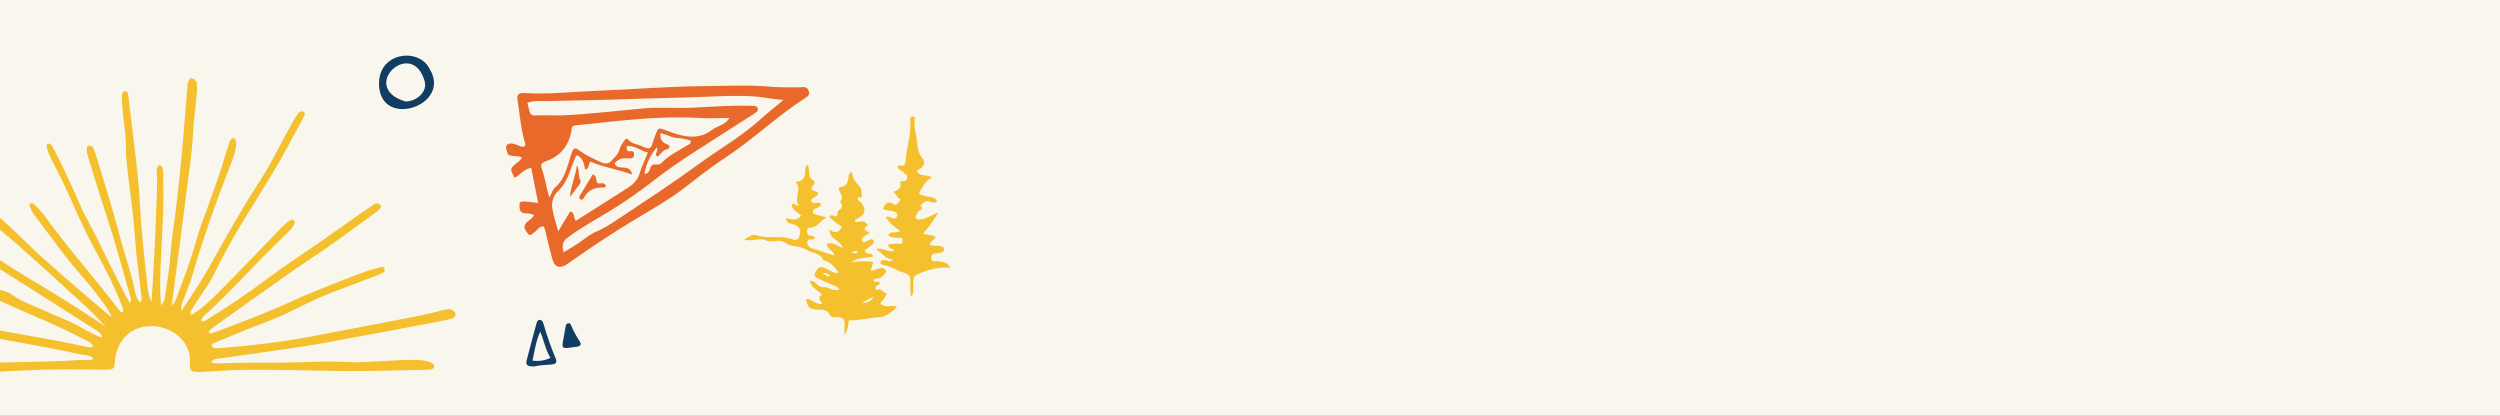 <svg width="1438" height="239" viewBox="0 0 1438 239" fill="none" xmlns="http://www.w3.org/2000/svg">
<rect x="0" y="0" width="1438" height="239" fill="#808080" stroke="none"/>
<g clip-path="url(#clip0_181_7199)">
<rect width="1438" height="239" fill="#F8F6ED"/>
<path d="M260.746 178.601C259.397 177.765 258.018 177.665 256.478 178.018C251.402 179.184 246.386 180.586 241.274 181.587C220.269 185.698 199.245 189.733 178.216 193.702C161.537 196.847 144.693 198.761 127.788 200.157C126.255 200.281 124.715 200.363 123.057 200.086C121.743 199.863 121.452 198.172 122.617 197.519C122.789 197.418 122.968 197.336 123.146 197.259C132.894 193.249 142.63 189.197 152.485 185.457C158.274 183.26 163.951 180.763 169.49 178.001C176.682 174.414 183.91 170.892 191.459 168.065C200.458 164.696 209.433 161.251 218.402 157.806C219.323 157.452 220.328 157.022 220.97 156.333C221.35 155.927 221.237 154.908 221.077 154.231C221 153.895 220.239 153.4 219.918 153.483C216.994 154.213 214.039 154.884 211.21 155.891C205.504 157.917 199.828 160.055 194.205 162.311C185.765 165.697 177.241 168.937 169.003 172.771C154.536 179.497 139.611 185.056 124.703 190.693C123.527 191.14 122.308 191.494 121.078 191.759C120.81 191.817 120.364 191.34 120.103 191.028C120.008 190.916 120.121 190.469 120.275 190.333C121.22 189.509 122.159 188.678 123.176 187.948C130.974 182.347 138.755 176.723 146.606 171.192C157.763 163.336 168.807 155.302 180.207 147.805C192.677 139.607 204.476 130.525 216.589 121.862C217.594 121.143 218.456 120.142 219.11 119.106C219.306 118.799 218.723 117.668 218.212 117.339C217.35 116.785 216.233 116.826 215.335 117.427C211.977 119.677 208.631 121.938 205.326 124.253C198.514 129.029 191.756 133.894 184.921 138.647C174.554 145.856 163.885 152.658 153.828 160.267C142.333 168.966 130.326 176.864 118.1 184.467C117.886 184.597 117.636 184.726 117.398 184.738C116.935 184.768 116.34 184.874 116.031 184.644C115.805 184.473 115.794 183.725 115.978 183.395C116.34 182.753 116.852 182.159 117.404 181.658C130.962 169.514 143.005 155.891 155.926 143.123C159.338 139.754 162.786 136.427 166.186 133.046C167.624 131.621 168.967 130.089 169.556 128.111C169.669 127.734 169.395 127.092 169.086 126.785C168.789 126.497 168.111 126.25 167.773 126.391C165.139 127.498 163.237 129.53 161.306 131.532C149.382 143.865 137.572 156.304 125.452 168.442C120.733 173.165 115.835 177.853 109.874 181.287C108.821 179.214 110.313 178.189 111.003 176.999C114.771 170.462 119.663 164.608 123.033 157.811C125.155 153.53 127.354 149.289 129.601 145.072C140.609 124.418 154.221 105.271 165.324 84.669C168.569 78.65 171.814 72.631 175.066 66.618C175.553 65.717 175.214 64.545 174.263 64.15C173.306 63.75 172.26 64.15 171.69 64.922C170.501 66.536 169.478 68.279 168.474 70.022C162.06 81.142 156.782 92.891 149.763 103.669C141.792 115.913 134.422 128.511 127.283 141.25C123.836 147.393 120.471 153.589 116.804 159.608C112.952 165.927 108.786 172.064 104.304 178.984C103.781 175.05 105.523 172.724 106.367 170.185C107.395 167.093 108.899 164.143 109.814 161.021C116.537 138.093 124.371 115.548 133.179 93.333C134.101 91.001 134.826 88.58 135.468 86.16C136.395 82.685 135.581 78.986 134.202 79.451C131.979 80.205 131.919 82.496 131.242 84.304C130.689 85.788 130.142 87.273 129.726 88.804C127.152 98.21 123.675 107.309 120.424 116.491C117.737 124.064 114.73 131.568 112.614 139.301C109.689 149.996 105.546 160.238 101.831 170.645C101.195 172.423 100.47 174.137 98.753 175.78C100.221 164.679 101.653 154.019 103.038 143.359C104.459 132.404 105.808 121.444 107.24 110.495C108.643 99.8 110.361 89.151 110.908 78.338C111.348 69.528 112.673 60.758 113.392 51.959C113.458 51.17 113.374 50.375 113.273 49.586C113.166 48.791 113.398 47.56 112.929 46.882C112.4 46.129 111.556 45.428 110.7 45.104C109.499 44.65 108.899 45.781 108.423 46.6C108.067 47.224 107.954 48.031 107.888 48.767C106.812 61.777 105.844 74.793 104.679 87.797C103.87 96.79 102.741 105.748 101.855 114.736C100.851 124.977 98.83 135.084 98.158 145.385C97.623 153.63 96.173 161.816 95.02 170.014C94.764 171.84 94.509 173.819 92.553 175.58C91.846 166.292 92.131 157.517 92.565 148.747C93.035 139.224 93.599 129.701 93.891 120.172C94.087 113.646 93.891 107.109 93.855 100.577C93.849 98.822 93.962 97.014 92.832 95.506C92.613 95.212 91.989 95.159 91.537 95.106C91.335 95.082 90.966 95.271 90.907 95.447C90.574 96.366 89.997 97.338 90.075 98.239C90.812 107.02 89.956 115.749 89.694 124.512C89.29 138.046 88.434 151.551 87.733 165.067C87.584 167.93 87.364 170.792 87.174 173.654C85.902 171.281 85.325 168.872 85.058 166.434C83.822 155.214 82.52 143.995 81.527 132.752C80.624 122.527 80.362 112.238 79.316 102.026C77.729 86.566 75.702 71.147 73.866 55.711C73.693 54.238 73.735 52.33 71.69 52.483C70.258 52.589 70.252 54.392 70.097 55.564C69.937 56.777 70.103 58.037 70.192 59.274C70.87 68.568 72.659 77.773 72.51 87.137C72.487 88.527 72.552 89.917 72.683 91.295C74.05 106.107 76.594 120.778 77.563 135.649C78.312 147.134 80.077 158.553 81.29 170.014C81.414 171.198 81.979 172.765 80.44 173.943C78.549 171.693 77.907 169.166 77.444 166.793C75.506 156.904 71.999 147.464 69.444 137.764C65.021 120.996 59.898 104.447 54.744 87.897C54.376 86.719 53.924 85.518 53.24 84.499C52.925 84.028 51.98 83.816 51.297 83.768C50.382 83.704 50.031 84.51 49.936 85.258C49.668 87.314 50.376 89.21 50.97 91.142C54.352 102.173 57.687 113.204 61.318 124.165C66.436 139.636 70.579 155.426 75.108 171.086C75.381 172.04 75.53 173.071 74.698 174.214C74.02 173.112 73.319 172.135 72.784 171.08C67.369 160.297 61.824 149.578 56.64 138.688C53.288 131.644 49.11 125.042 46.06 117.833C42.244 108.817 37.917 100.006 33.733 91.142C32.556 88.645 31.129 86.26 29.804 83.833C29.275 82.873 28.372 82.255 27.391 82.785C26.945 83.026 26.654 84.222 26.844 84.811C27.533 86.949 28.336 89.069 29.317 91.089C31.742 96.066 34.416 100.919 36.764 105.925C42.316 117.763 47.225 129.913 53.472 141.397C59.826 153.076 66.044 164.879 70.686 177.323C70.781 177.577 70.864 177.836 70.935 178.095C71.042 178.489 70.811 179.137 70.501 179.426C70.305 179.614 69.485 179.52 69.289 179.273C67.535 177.129 65.865 174.92 64.159 172.741C51.279 156.292 37.448 140.579 25.239 123.599C23.634 121.367 21.607 119.418 19.652 117.462C19.224 117.032 18.202 116.85 17.583 117.015C16.71 117.25 16.805 118.157 17.143 118.846C17.928 120.419 18.594 122.092 19.646 123.476C28.794 135.502 37.394 147.941 47.505 159.248C52.022 164.302 56.088 169.767 60.135 175.215C61.556 177.123 64.064 181.723 64.088 181.788C64.29 182.282 63.607 182.282 63.119 181.676C54.144 173.996 45.103 166.392 36.206 158.618C29.37 152.652 22.529 146.674 16.038 140.343C8.281 132.781 0.525 125.272 -8.064 118.611C-14.43 113.67 -20.499 108.351 -26.716 103.222C-27.673 102.426 -28.588 101.455 -29.961 101.472C-30.425 101.478 -30.99 101.714 -31.317 102.032C-31.608 102.315 -31.887 103.004 -31.733 103.263C-30.978 104.541 -30.265 105.942 -29.195 106.932C-24.755 111.031 -20.249 115.065 -15.655 118.994C-6.656 126.679 2.575 134.112 11.438 141.951C24.472 153.471 37.323 165.197 50.12 176.97C52.64 179.29 60.926 187.983 60.926 187.983C60.926 187.983 54.845 183.937 53.799 183.254C40.913 174.803 27.825 166.681 14.582 158.795C6.552 154.019 -1.193 148.777 -9.11 143.806C-14.24 140.585 -19.417 137.428 -24.636 134.353C-26.092 133.494 -28.196 131.886 -29.415 133.476C-31.055 135.626 -27.875 135.926 -26.924 137.08C-25.985 138.217 -24.725 139.165 -23.465 139.972C-16.647 144.324 -9.77 148.583 -2.941 152.911C16.68 165.362 36.301 177.824 55.892 190.322C56.991 191.022 59.214 193.172 58.602 193.944C58.227 194.544 50.411 190.592 46.785 188.472C39.986 184.497 32.586 181.882 25.465 178.631C19.063 175.71 12.264 173.613 6.593 169.243C5.928 168.731 4.709 168.142 3.907 167.912C-6.37 164.932 -15.869 160.132 -25.486 155.609C-36.024 150.65 -46.943 146.686 -57.999 143.052C-58.706 142.823 -59.49 142.652 -60.222 142.693C-61.244 142.758 -62.338 143.105 -62.504 144.271C-62.593 144.902 -62.278 145.726 -61.874 146.262C-60.757 147.758 -58.944 148.141 -57.309 148.806C-45.831 153.477 -34.277 157.982 -22.9 162.888C-8.498 169.096 5.678 175.833 20.11 181.964C29.661 186.022 39.065 190.345 48.272 195.098C50.251 196.117 52.408 196.894 53.645 198.938C52.539 200.163 51.267 199.786 50.126 199.562C44.176 198.378 38.268 196.988 32.306 195.905C14.879 192.736 -2.572 189.715 -20 186.564C-36.684 183.543 -53.339 180.409 -70.017 177.37C-73.999 176.646 -78 176.016 -82.012 175.521C-83.623 175.321 -85.548 174.231 -86.826 176.275C-87.593 177.494 -85.739 179.232 -82.915 179.874C-81.934 180.097 -80.9 180.091 -79.902 180.256C-63.663 182.86 -47.472 185.681 -31.352 188.967C-12.261 192.854 6.956 196.111 26.107 199.704C33.061 201.011 39.986 202.489 46.91 203.938C47.867 204.138 53.906 204.509 53.395 206.482C53.139 207.466 47.225 207.012 45.989 207.083C40.426 207.407 34.85 207.719 29.281 207.872C18.142 208.179 7.003 208.467 -4.141 208.585C-10.454 208.65 -16.748 208.167 -23.084 208.52C-34.978 209.186 -46.818 210.823 -58.771 210.434C-60.519 210.375 -62.296 210.782 -64.032 211.117C-66.57 211.606 -68.246 213.008 -67.651 214.021C-66.629 215.758 -64.899 216.088 -63.057 215.982C-62.046 215.929 -61.054 215.652 -60.043 215.588C-52.215 215.069 -44.363 213.997 -36.553 214.227C-28.256 214.474 -19.988 213.891 -11.708 213.944C-8.148 213.968 -4.581 213.962 -1.021 213.809C8.139 213.426 17.298 212.784 26.463 212.596C36.354 212.395 46.251 212.549 56.141 212.543C63.714 212.543 65.889 213.585 66.038 208.42C66.061 207.595 66.424 195.681 76.677 190.11C89.462 182.871 110.319 191.552 109.315 208.944C109.273 209.692 109.249 210.446 109.285 211.2C109.35 212.643 110.2 213.626 111.556 213.797C113.297 214.015 115.086 213.997 116.846 213.915C125.179 213.514 133.512 212.713 141.851 212.696C157.567 212.655 173.282 212.902 188.992 213.291C207.727 213.756 225.143 213.102 245.197 212.678C246.184 212.778 247.254 212.743 248.181 212.448C248.817 212.242 249.584 211.541 249.714 210.941C249.833 210.393 249.34 209.392 248.823 209.091C245.649 207.26 242.106 207.071 238.528 207.036C226.623 206.906 214.717 208.52 202.811 208.338C197.997 208.261 193.182 207.914 188.368 207.978C176.462 208.143 164.563 208.738 152.663 208.638C145.305 208.579 137.97 208.644 130.618 208.838C127.634 208.915 124.579 209.404 121.553 208.538C122.451 206.241 124.454 206.465 126.1 206.217C134.612 204.951 143.147 203.832 151.659 202.583C162.679 200.97 173.734 199.533 184.689 197.566C208.125 193.355 231.514 188.867 254.909 184.456C256.889 184.085 258.862 183.549 260.758 182.871C261.311 182.677 261.84 181.782 261.959 181.134C262.149 180.115 261.673 179.208 260.71 178.613L260.746 178.601Z" fill="#F4C02D"/>
<path d="M295.941 102.148C293.247 97.056 293.247 97.056 297.085 93.888C298.1 93.03 299.473 92.452 300.118 90.536C298.37 89.666 296.401 89.936 294.59 89.641C293.402 89.415 292.098 89.369 291.871 87.891C291.644 86.412 290.369 84.77 291.585 83.4C292.743 82.121 294.544 82.512 296.057 82.871C297.894 83.362 299.532 84.801 301.629 84.254C302.67 83.156 301.922 82.008 301.649 80.961C299.472 73.356 298.977 65.45 297.689 57.7C297.134 54.344 298.175 53.246 302.121 53.531C315.705 54.384 329.221 52.758 342.759 52.249C362.969 51.498 383.188 49.78 403.436 49.567C416.981 49.446 430.594 48.703 444.136 49.939C449.227 50.397 454.344 50.18 459.477 50.256C460.254 50.244 461.042 50.136 461.824 50.076C463.677 49.988 464.749 50.832 465.28 52.634C465.821 54.341 465.002 55.173 463.7 56C447.274 66.518 433.218 80.202 416.92 90.879C408.827 96.151 401.332 102.167 393.708 108.023C384.495 115.111 374.273 120.781 364.355 126.774C352.049 134.203 340.17 142.164 328.361 150.374C327.207 151.169 326.182 152.124 324.953 152.716C321.421 154.415 318.922 153.318 317.838 149.468C316.509 144.767 315.333 139.986 314.259 135.167C313.866 133.428 313.565 131.747 312.667 130.195C310.058 130.104 309.12 132.474 307.35 133.589C306.095 134.421 304.97 136.286 303.496 134.234C302.321 132.555 300.726 130.733 302.531 128.41C303.827 126.758 306.094 125.988 307.17 123.682C305.48 122.722 303.729 122.773 302.089 122.691C299.921 122.551 299.014 121.531 298.861 119.382C298.62 116.254 299.024 115.668 302.389 115.938C304.551 116.126 306.655 116.404 309.531 116.718C308.192 109.883 306.922 103.298 305.572 96.559C301.393 97.073 299.255 100.668 295.978 102.249L295.941 102.148ZM324.182 145.12C327.091 143.353 329.941 141.677 332.76 139.852C335.892 137.819 338.708 135.122 342.065 133.695C348.63 130.874 354.414 126.755 360.269 122.887C374.338 113.518 388.499 104.207 402.152 94.21C413.694 85.777 426.256 78.666 436.96 69.027C441.106 65.263 445.512 61.77 450.637 57.482C444.278 57.079 439.276 55.806 434.026 55.475C424.153 54.833 414.304 55.309 404.561 55.7C389.021 56.329 373.527 56.528 357.992 57.11C344.261 57.599 330.471 57.741 316.703 58.128C312.273 58.275 307.794 57.543 303.309 59.089C303.582 60.137 303.744 60.882 303.953 61.632C305.091 66.312 305.065 66.551 309.595 66.367C314.126 66.183 318.647 66.531 323.178 66.347C338.671 65.712 354.108 63.811 369.54 62.394C379.537 61.45 389.613 62.453 399.617 61.897C410.642 61.307 421.641 60.52 432.658 60.899C434.058 60.955 435.671 60.84 435.914 62.612C436.114 63.894 434.965 64.641 433.923 65.303C422.501 72.634 411.079 79.966 399.662 87.25C391.372 92.549 383.338 98.166 375.55 104.199C367.496 110.444 359.143 116.318 350.368 121.612C342.115 126.576 333.653 131.226 325.981 137.077C323.653 138.858 323.083 141.559 324.272 145.178L324.182 145.12ZM316.036 113.551C317.49 110.898 317.944 108.961 319.172 107.931C325.157 102.866 326.292 95.574 328.536 88.791C329.828 84.958 330.418 84.441 333.697 86.834C337.243 89.451 341.176 91.189 345.045 93.065C347.305 94.136 349.819 94.653 351.54 92.66C353.314 90.624 355.595 88.837 356.34 86.01C356.89 84.083 357.941 82.453 359.131 80.887C359.747 80.13 360.341 79.129 361.371 80.356C363.255 82.646 366.2 82.773 368.651 83.865C374.156 86.308 374.273 86.126 376.093 80.121C376.389 79.184 376.781 78.258 377.12 77.374C378.518 73.455 378.811 73.439 382.402 74.751C391.673 78.236 401.013 81.533 410.146 74.291C411.364 73.357 412.965 72.902 414.354 72.181C416.21 71.172 418.247 70.28 419.435 67.841C413.514 67.873 407.855 68.176 402.216 67.851C390.017 67.198 377.798 67.609 365.66 68.61C354.114 69.531 342.6 71.037 331.091 72.058C328.642 72.275 328.959 73.812 328.701 75.287C327.164 84.037 322.107 89.931 313.839 92.809C311.114 93.772 310.92 95.108 311.664 97.176C313.495 102.174 314.129 107.478 315.978 113.641L316.036 113.551ZM363.551 100.369C355.346 97.34 347.075 96.243 339.625 92.958C338.025 94.286 339.341 97.338 336.413 97.503C336.152 93.371 334.674 90.624 331.977 89.264C331.323 89.483 331.212 90.053 330.963 90.559C327.909 97.205 326.753 104.688 320.832 110.051C318.621 112.088 317.186 115.906 317.602 119.198C318.186 123.624 319.755 127.915 321.086 133.053C323.755 128.594 325.936 125.052 328.016 121.547C330.675 122.516 329.94 125.247 331.147 127.075C341.256 120.666 351.046 114.513 360.799 108.259C364.133 106.151 366.838 103.587 368.017 99.451C369.122 95.548 371.031 91.831 372.69 87.747C368.514 86.903 365.2 83.488 360.58 84.05C360.253 85.711 360.331 87.222 362.348 86.957C364.264 86.73 364.878 87.33 364.679 89.15C364.475 91.018 363.331 91.281 361.749 91.108C359.401 90.852 357.149 91.042 355.107 92.419C354.426 92.878 353.708 93.236 353.758 94.114C353.776 95.279 354.784 95.825 355.679 96.068C356.808 96.385 358.027 96.324 359.178 96.45C361.345 96.59 363.008 97.353 363.599 100.374L363.551 100.369ZM377.763 84.811C373.859 89.474 371.622 94.416 370.717 100.036C374.039 99.817 373.442 96.844 374.723 95.336C376.173 93.604 378.615 95.664 380.475 93.734C384.577 89.481 389.955 86.869 394.948 83.779C396.038 83.123 397.587 82.71 397.349 80.891C394.562 79.763 391.57 79.63 388.651 79.263C385.584 78.928 382.987 76.948 379.813 76.698C379.659 79.88 380.606 81.874 383.504 82.869C385.838 83.705 385.463 85.361 383.516 85.875C381.121 86.486 380.182 88.419 378.668 89.853C378.29 90.2 377.923 90.014 377.634 89.547C376.481 88.112 378.949 86.831 377.806 84.864L377.763 84.811Z" fill="#E8692A"/>
<path d="M341.061 100.24C343.422 101.273 342.633 103.61 343.493 105.061C344.316 106.411 347.325 104.171 348.411 106.664C348.567 107.457 347.891 107.868 347.46 107.821C342.386 107.655 338.251 109.093 335.785 113.913C335.478 114.51 334.574 115.235 333.811 114.667C332.868 113.983 333.212 113.051 333.801 112.097C336.221 108.145 338.593 104.187 341.018 100.187L341.061 100.24Z" fill="#E8692A"/>
<path d="M331.829 95.064C333.607 97.875 332.283 101.123 333.875 103.866C334.201 104.435 333.607 105.872 333.002 106.533C331.078 108.601 329.79 111.078 327.808 113.236C328.301 106.941 331.149 101.29 331.829 95.064Z" fill="#E8692A"/>
<path d="M306.892 210.782C303.049 210.782 302.233 209.909 303.049 206.825C304.738 200.074 306.601 193.382 308.406 186.69C308.756 185.468 308.989 183.838 310.736 184.013C311.959 184.188 312.366 185.468 312.716 186.573C314.637 193.266 316.967 199.841 319.645 206.243C320.635 208.629 319.471 209.443 317.549 209.618C313.822 209.909 310.037 210.083 306.95 210.84L306.892 210.782ZM316.617 205.835C313.822 201.238 312.948 196.059 310.736 190.763C308.173 196.35 307.533 201.878 306.31 207.407C310.153 207.93 313.24 207.407 316.675 205.835H316.617Z" fill="#123D62"/>
<path d="M323.722 196.932C324.304 193.789 324.828 190.647 325.411 187.505C325.527 186.806 325.993 186.05 326.808 185.933C327.623 185.817 328.206 186.341 328.497 187.097C329.836 190.472 331.642 193.557 333.563 196.583C334.495 198.096 333.913 199.085 332.166 199.376C330.302 199.667 328.439 199.9 326.575 200.133C323.838 200.423 323.256 199.783 323.722 196.99V196.932Z" fill="#123D62"/>
<path d="M247.192 39.801C241.192 26.959 216.807 29.821 218.046 49.509C219.594 74.226 259.849 60.456 247.192 39.801ZM233.064 58.328C205.621 49.935 237.902 20.577 244.521 47.73C244.521 47.73 244.482 47.653 244.443 47.653C245.45 53.571 238.831 58.522 233.102 58.367L233.064 58.328Z" fill="#123D62"/>
<path d="M482.458 156.864C479.327 157.554 477.21 155.3 474.724 154.242C472.192 153.138 470.811 153.414 469.338 156.036C468.049 158.29 468.325 159.21 470.489 160.176C473.389 161.418 476.243 162.752 479.143 164.04C480.478 164.638 482.135 164.73 482.642 166.662C479.327 167.629 476.473 165.006 473.665 165.19C470.121 165.42 469.384 161.188 465.747 161.602C466.714 165.742 470.673 166.939 472.975 169.607C470.765 170.22 470.765 171.937 472.975 174.759C469.292 175.449 466.944 171.861 463.538 171.953C464.689 177.059 465.609 177.933 470.397 178.117C473.159 178.209 475.875 177.933 477.394 181.245C478.176 182.947 480.432 182.395 482.043 182.441C484.943 182.533 486.048 183.867 485.818 186.673C485.68 188.513 485.818 190.353 485.818 192.653C487.046 191.335 487.844 188.544 488.212 184.281C494.288 184.419 500.135 182.717 506.257 182.395C509.756 182.211 512.886 179.405 516.016 176.553C512.61 174.989 508.559 177.795 506.303 174.161C508.236 172.919 509.111 170.895 510.216 168.503C507.868 169.009 507.27 165.282 504.462 166.709C503.587 167.169 503.587 165.88 503.679 165.19C503.817 163.764 506.073 164.178 506.073 162.752C505.244 161.004 503.495 162.982 502.666 161.74C502.528 161.096 502.666 160.498 503.357 160.452C506.533 160.36 508.467 158.612 509.848 155.99C507.132 151.804 504.047 155.99 500.871 155.622C501.377 153.874 501.792 152.402 502.344 150.516C497.833 150.424 493.69 149.826 489.501 151.114C493.229 147.94 497.833 148.492 502.252 147.572C501.654 144.72 497.695 146.974 497.465 143.892C498.707 142.972 500.411 141.868 501.93 140.534C502.62 139.936 502.804 138.831 502.206 138.003C501.654 137.221 500.825 137.727 500.181 137.911C498.984 138.325 498.063 139.476 496.36 139.384C494.564 135.657 498.8 135.795 500.181 133.771C498.477 132.851 495.531 132.345 498.8 129.769C499.95 128.849 498.339 128.757 497.833 128.205C495.807 126.043 493.598 128.803 491.756 127.285C491.618 126.227 492.493 125.951 493.275 125.629C497.741 123.559 498.431 120.385 495.347 116.521C494.703 115.739 493.091 115.601 493.414 114.129C493.736 112.702 495.623 114.037 495.623 113.439C495.623 111.414 495.807 108.746 494.657 107.55C492.217 105.066 490.283 102.582 490.099 99.04C488.35 99.362 488.304 100.466 488.12 101.57C487.705 104.422 487.429 107.274 483.516 107.504C482.273 107.596 482.412 108.792 482.78 109.666C483.562 111.782 485.588 113.853 483.056 116.107C485.358 117.901 484.345 119.879 482.642 120.845C480.939 121.811 482.55 123.927 480.708 124.479C479.557 124.847 478.545 122.455 477.164 124.801C479.097 127.101 481.767 128.711 484.299 130.505C482.642 133.265 480.708 134.921 477.21 131.931C476.98 137.911 483.424 137.865 484.851 142.604C481.491 141.5 479.005 138.97 475.645 140.258C475.507 143.294 479.373 143.754 479.834 146.928C475.322 145.502 470.995 144.168 466.714 142.696C465.241 142.19 464.274 140.81 464.366 139.199C464.458 137.267 466.208 137.865 467.405 137.681C467.957 137.589 468.463 137.497 468.601 136.669C468.095 135.105 466.438 135.887 465.379 135.381C464.136 134.783 464.182 133.587 464.182 132.529C464.182 131.425 464.919 130.827 465.978 130.873C470.121 131.011 471.594 127.193 475.414 125.031C472.698 124.295 470.857 123.789 469.062 123.329C468.279 123.145 467.635 122.823 467.543 121.949C467.451 121.121 467.865 120.477 468.601 120.201C470.167 119.603 471.87 119.281 472.33 117.119C470.581 115.785 467.727 117.993 466.392 115.325C467.174 113.392 469.982 113.485 470.581 111.276C470.305 110.172 469.338 110.172 468.463 109.896C466.99 109.436 466.024 108.608 467.405 107.136C468.786 105.664 469.2 104.744 467.128 103.318C464.412 101.432 466.116 97.706 464.551 94.716C462.663 96.096 463.216 97.844 463.123 99.316C462.893 102.398 461.65 104.56 457.553 104.514C461.788 109.022 456.08 113.991 459.625 118.269C457.692 118.775 457.231 116.567 455.528 117.303C455.206 121.075 459.073 121.903 460.822 124.111C458.382 127.469 455.16 125.951 452.029 125.675C452.536 128.849 454.976 128.481 456.679 129.125C459.625 130.229 460.546 131.747 460.131 134.645C459.763 137.221 458.336 138.647 455.988 137.727C449.221 135.059 441.948 137.589 435.181 135.381C432.465 134.507 430.762 136.209 428 137.865C432.741 139.153 436.7 136.439 440.613 138.279C444.158 139.936 448.163 136.853 452.167 139.981C455.114 142.282 460.085 141.086 463.676 143.57C466.852 145.778 471.778 145.226 473.619 149.642C477.716 150.516 480.156 153.598 482.458 156.956V156.864ZM502.482 170.619C501.101 173.517 498.846 174.391 495.945 174.023C498.109 172.873 500.273 171.769 502.482 170.619ZM489.685 145.134C491.204 144.306 492.355 144.214 493.552 144.996C492.493 146.054 491.388 145.732 489.685 145.134ZM473.205 157.14C475.414 156.772 476.427 157.646 477.532 158.612C475.783 159.532 474.862 158.29 473.205 157.14Z" fill="#F4C02D"/>
<path d="M534.752 140.763C535.12 138.785 537.146 138.187 538.158 136.393C535.995 134.737 533.049 135.519 530.931 134.139C532.726 132.759 538.573 124.939 539.539 122.133C536.133 123.697 533.417 125.491 530.241 126.135C528.814 126.411 527.617 126.641 526.788 125.491C526.052 124.433 527.433 123.559 527.571 122.547C527.847 120.937 531.99 120.799 529.32 118.039C531.023 117.257 531.99 114.773 534.568 115.923C535.903 116.521 537.376 116.935 539.079 115.877C537.652 112.886 534.568 113.484 532.358 112.84C528.077 111.598 527.985 111.874 530.149 108.24C531.76 105.526 533.831 103.18 535.903 101.938C533.141 100.052 528.721 102.03 527.34 98.074C531.345 96.372 532.911 93.612 530.425 90.806C527.479 87.448 527.893 83.445 527.248 79.811C526.604 76.223 525.683 72.543 526.144 68.771C526.236 68.035 526.005 67.115 525.223 67.023C524.072 66.839 523.474 67.805 523.566 68.771C524.394 76.729 521.54 84.273 520.942 92.048C520.666 95.36 519.975 95.59 517.397 95.176C517.121 95.13 516.753 95.498 516.2 95.82C516.523 97.936 519.054 97.89 519.975 99.408C520.528 100.374 522.277 100.374 521.816 102.306C521.31 104.376 520.067 104.376 518.502 104.192C518.226 104.192 517.858 104.468 517.581 104.652C518.932 106.983 517.75 108.854 514.037 110.264C514.911 111.414 515.786 112.564 516.569 113.76C516.937 114.312 518.824 114.313 517.489 115.509C516.523 116.337 516.108 118.729 514.129 117.441C510.814 115.279 509.157 116.797 507.914 120.063C509.848 121.443 512.287 120.799 514.313 121.719C515.372 122.179 516.523 122.501 516.108 123.973C515.694 125.445 514.635 126.089 513.116 125.491C512.103 125.077 511.229 124.203 509.571 124.939C511.597 128.159 514.359 130.505 517.765 132.805C515.694 134.691 512.564 132.437 511.091 134.967C511.781 136.761 513.438 136.347 514.773 136.715C516.338 137.175 519.285 135.749 519.239 138.509C519.193 141.684 516.062 139.613 514.451 140.258C513.346 140.672 511.873 140.027 510.814 140.855C510.906 143.34 513.668 142.512 514.313 144.398C510.999 145.18 508.144 142.466 503.863 143.11C507.408 145.87 509.525 148.906 513.807 149.458C511.551 151.252 509.894 149.366 508.144 149.55C507.362 149.642 506.625 149.964 506.441 150.746C506.211 151.666 506.902 152.126 507.638 152.218C512.103 153 515.832 155.622 520.067 156.91C522.829 157.738 523.658 159.072 523.612 161.602C523.52 164.684 523.612 167.766 524.072 170.849C525.913 168.365 525.177 165.558 525.269 162.936C525.453 158.336 525.545 158.704 529.872 156.864C535.12 154.702 540.414 153.46 546.583 154.058C545.063 150.654 542.347 150.746 540 150.24C538.435 149.918 535.857 151.482 535.673 148.4C535.442 145.226 538.158 145.916 540.046 145.548C540.598 145.456 541.151 145.364 541.657 145.18C542.393 144.904 542.946 144.398 542.992 143.57C543.084 142.42 542.301 141.96 541.335 141.684C539.217 141.086 536.915 141.868 534.89 140.809L534.752 140.763Z" fill="#F4C02D"/>
</g>
<defs>
<clipPath id="clip0_181_7199">
<rect width="1438" height="239" fill="white"/>
</clipPath>
</defs>
</svg>
